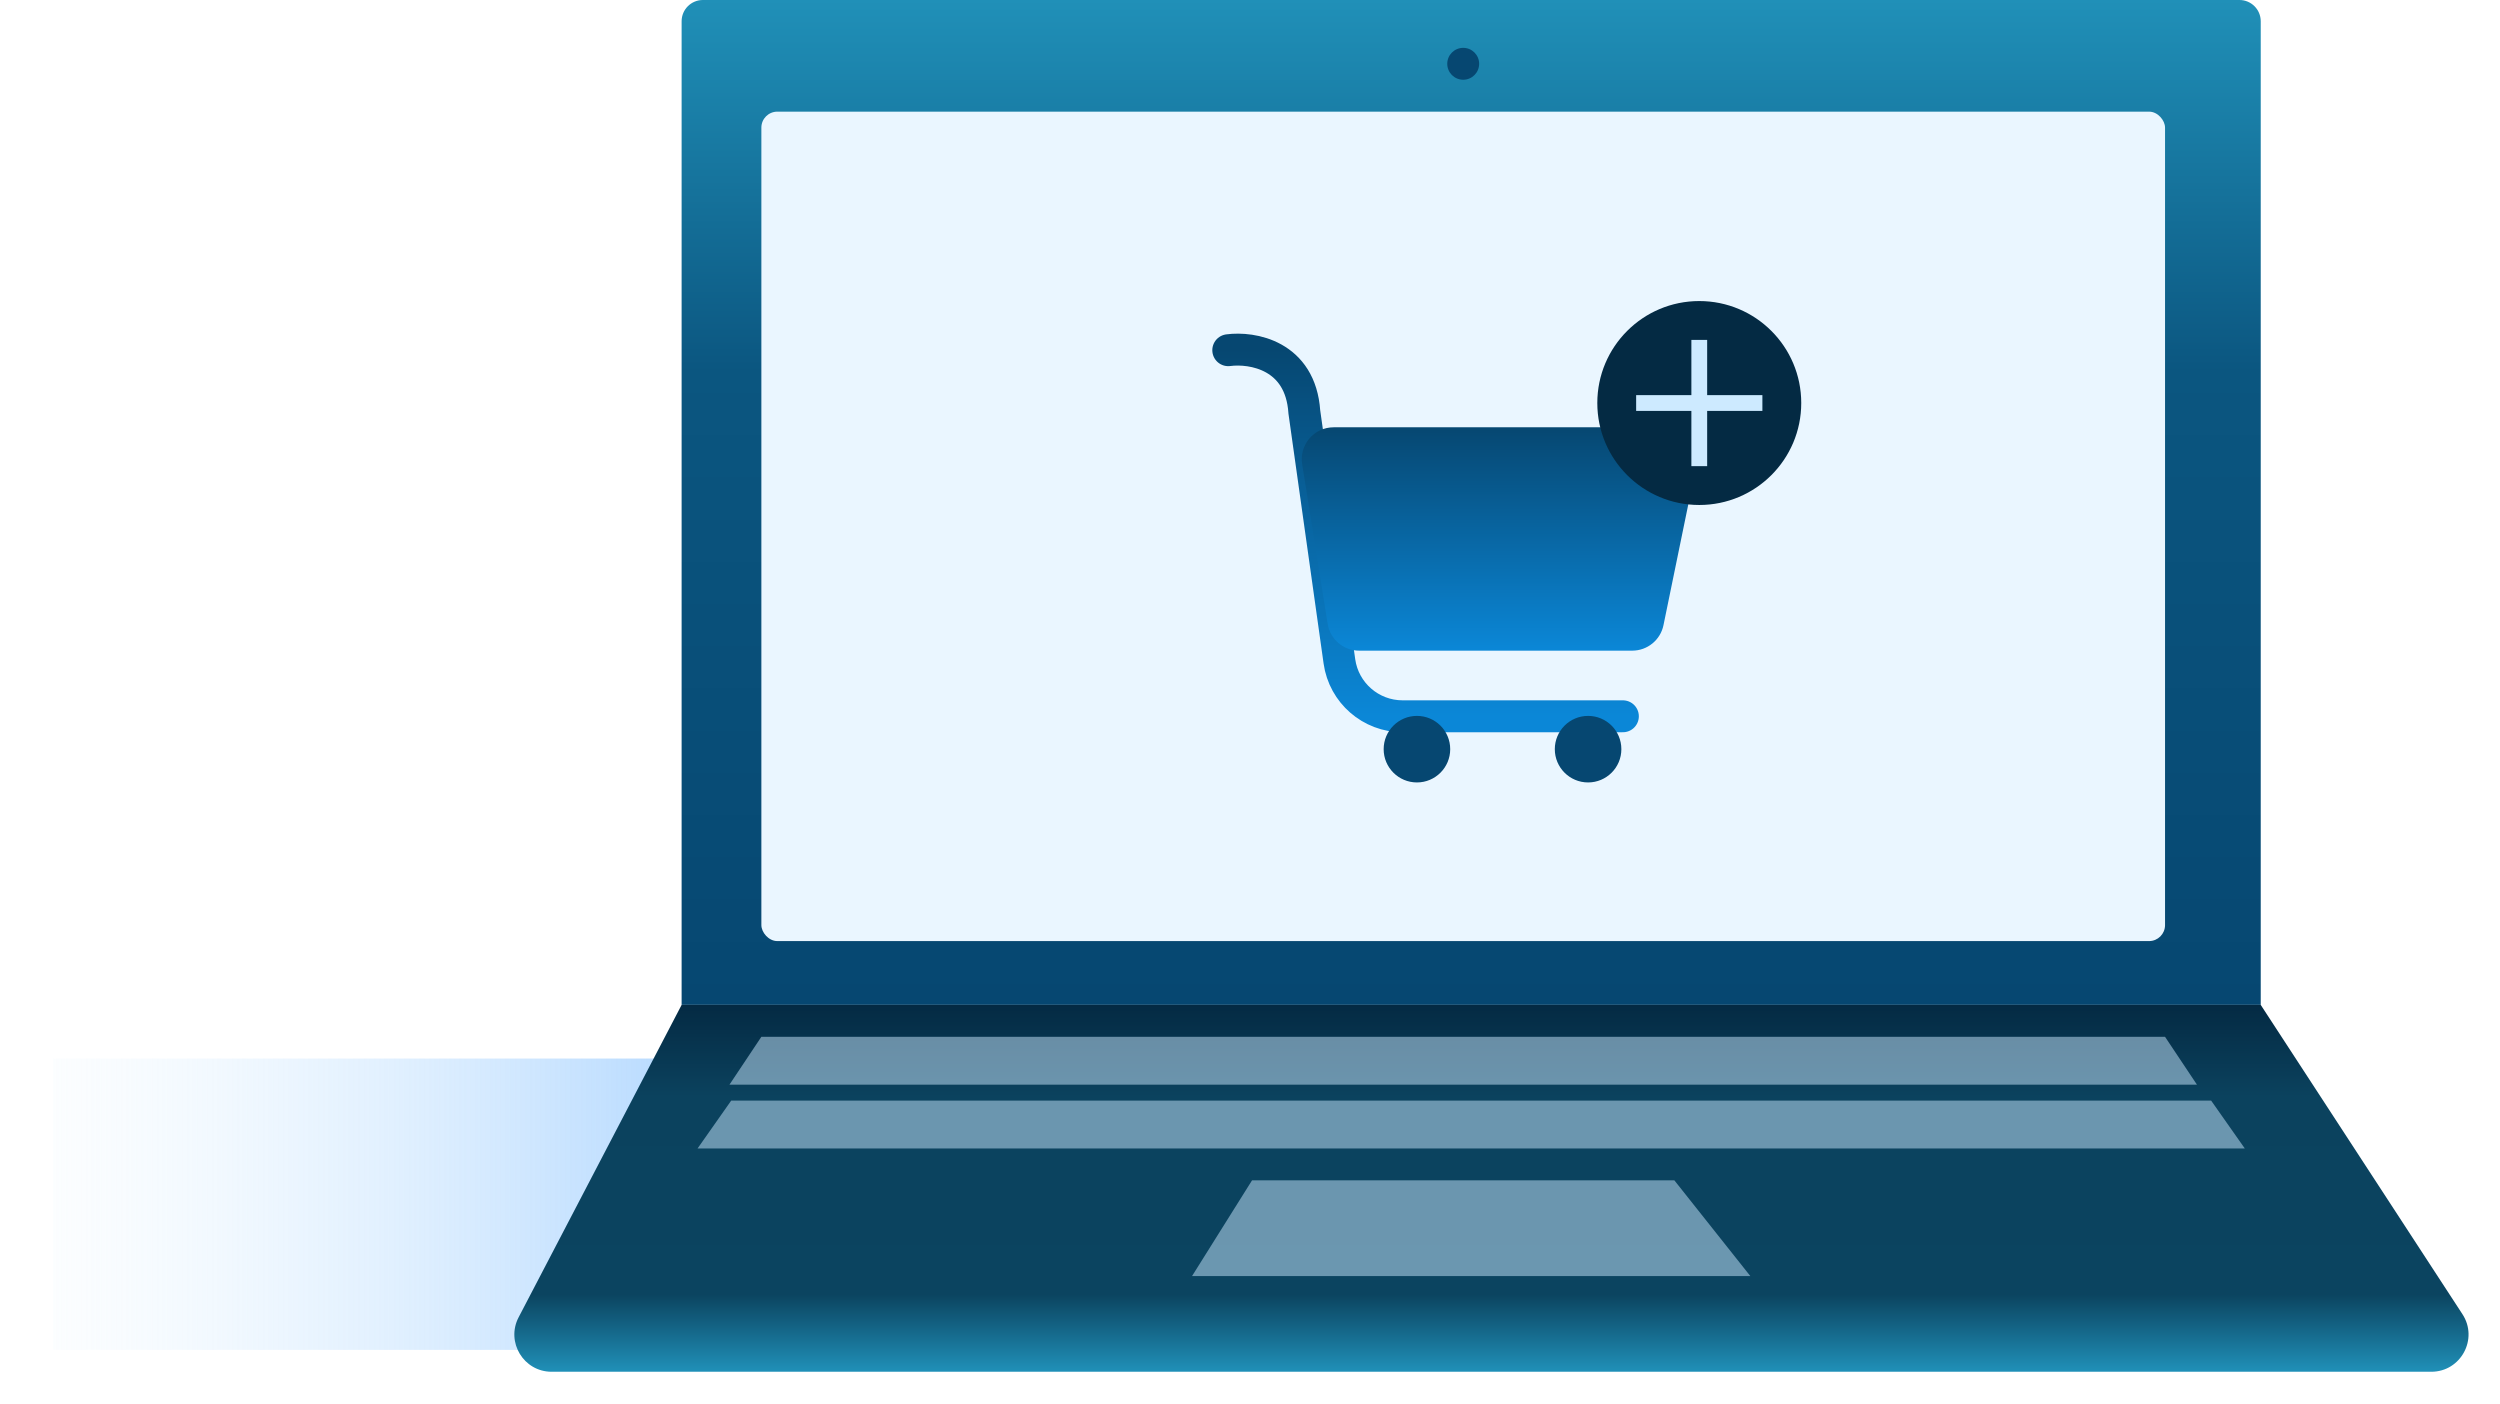 <svg width="235" height="132" viewBox="0 0 235 132" fill="none" xmlns="http://www.w3.org/2000/svg">
<g filter="url(#filter0_f_37_369)">
<rect x="5" y="99.503" width="96.764" height="27.386" fill="url(#paint0_linear_37_369)"/>
</g>
<path d="M64.072 2C64.072 0.895 64.967 0 66.072 0H210.509C211.614 0 212.509 0.895 212.509 2V94.46H64.072V2Z" fill="url(#paint1_linear_37_369)"/>
<path d="M64.072 94.46H212.509L231.47 123.534C232.989 125.862 231.318 128.946 228.539 128.946H51.853C49.225 128.946 47.534 126.157 48.75 123.827L64.072 94.46Z" fill="url(#paint2_linear_37_369)"/>
<rect x="71.569" y="10.495" width="131.945" height="77.967" rx="1.5" fill="#EAF6FF"/>
<ellipse cx="137.541" cy="5.997" rx="1.499" ry="1.499" fill="#064771"/>
<path d="M71.568 97.459H203.513L206.512 101.957H68.57L71.568 97.459Z" fill="#CDEAFF" fill-opacity="0.5"/>
<path d="M117.691 110.954H157.391L164.53 119.95H112.052L117.691 110.954Z" fill="#CDEAFF" fill-opacity="0.5"/>
<path d="M68.733 103.457H207.848L211.01 107.955H65.571L68.733 103.457Z" fill="#CDEAFF" fill-opacity="0.5"/>
<path d="M115.457 32.919C117.692 32.621 122.25 33.366 122.608 38.729L125.904 62.167C126.32 65.129 128.855 67.331 131.845 67.331H152.551" stroke="url(#paint3_linear_37_369)" stroke-width="3" stroke-linecap="round"/>
<path d="M156.509 40.166H125.365C123.519 40.166 122.111 41.817 122.403 43.64L124.799 58.636C125.031 60.091 126.287 61.162 127.761 61.162H153.428C154.853 61.162 156.081 60.161 156.367 58.766L159.448 43.77C159.83 41.909 158.409 40.166 156.509 40.166Z" fill="url(#paint4_linear_37_369)"/>
<ellipse cx="149.28" cy="70.422" rx="3.128" ry="3.128" fill="#064771"/>
<ellipse cx="133.192" cy="70.422" rx="3.128" ry="3.128" fill="#064771"/>
<ellipse cx="159.732" cy="37.884" rx="9.585" ry="9.585" fill="#042A43"/>
<path fill-rule="evenodd" clip-rule="evenodd" d="M160.473 37.142V31.951L158.99 31.951V37.142L153.798 37.142L153.798 38.626L158.99 38.626V43.818H160.473V38.626L165.665 38.626V37.142L160.473 37.142Z" fill="#CDEAFF"/>
<defs>
<filter id="filter0_f_37_369" x="0" y="94.503" width="106.764" height="37.386" filterUnits="userSpaceOnUse" color-interpolation-filters="sRGB">
<feFlood flood-opacity="0" result="BackgroundImageFix"/>
<feBlend mode="normal" in="SourceGraphic" in2="BackgroundImageFix" result="shape"/>
<feGaussianBlur stdDeviation="2.5" result="effect1_foregroundBlur_37_369"/>
</filter>
<linearGradient id="paint0_linear_37_369" x1="5" y1="113.196" x2="101.764" y2="113.196" gradientUnits="userSpaceOnUse">
<stop stop-color="#ECF7FE" stop-opacity="0.2"/>
<stop offset="1" stop-color="#5FACFF"/>
</linearGradient>
<linearGradient id="paint1_linear_37_369" x1="138.291" y1="0" x2="138.291" y2="94.46" gradientUnits="userSpaceOnUse">
<stop stop-color="#2090B8"/>
<stop offset="0.37" stop-color="#0B5680"/>
<stop offset="1" stop-color="#064771"/>
</linearGradient>
<linearGradient id="paint2_linear_37_369" x1="136.791" y1="128.946" x2="136.791" y2="94.46" gradientUnits="userSpaceOnUse">
<stop stop-color="#2090B8"/>
<stop offset="0.21" stop-color="#0B4460"/>
<stop offset="0.75" stop-color="#0B425E"/>
<stop offset="1" stop-color="#042A43"/>
</linearGradient>
<linearGradient id="paint3_linear_37_369" x1="134.004" y1="32.863" x2="134.004" y2="67.331" gradientUnits="userSpaceOnUse">
<stop stop-color="#064771"/>
<stop offset="1" stop-color="#0B87D7"/>
</linearGradient>
<linearGradient id="paint4_linear_37_369" x1="141.018" y1="40.166" x2="141.018" y2="61.162" gradientUnits="userSpaceOnUse">
<stop stop-color="#064771"/>
<stop offset="1" stop-color="#0B87D7"/>
</linearGradient>
</defs>
</svg>
